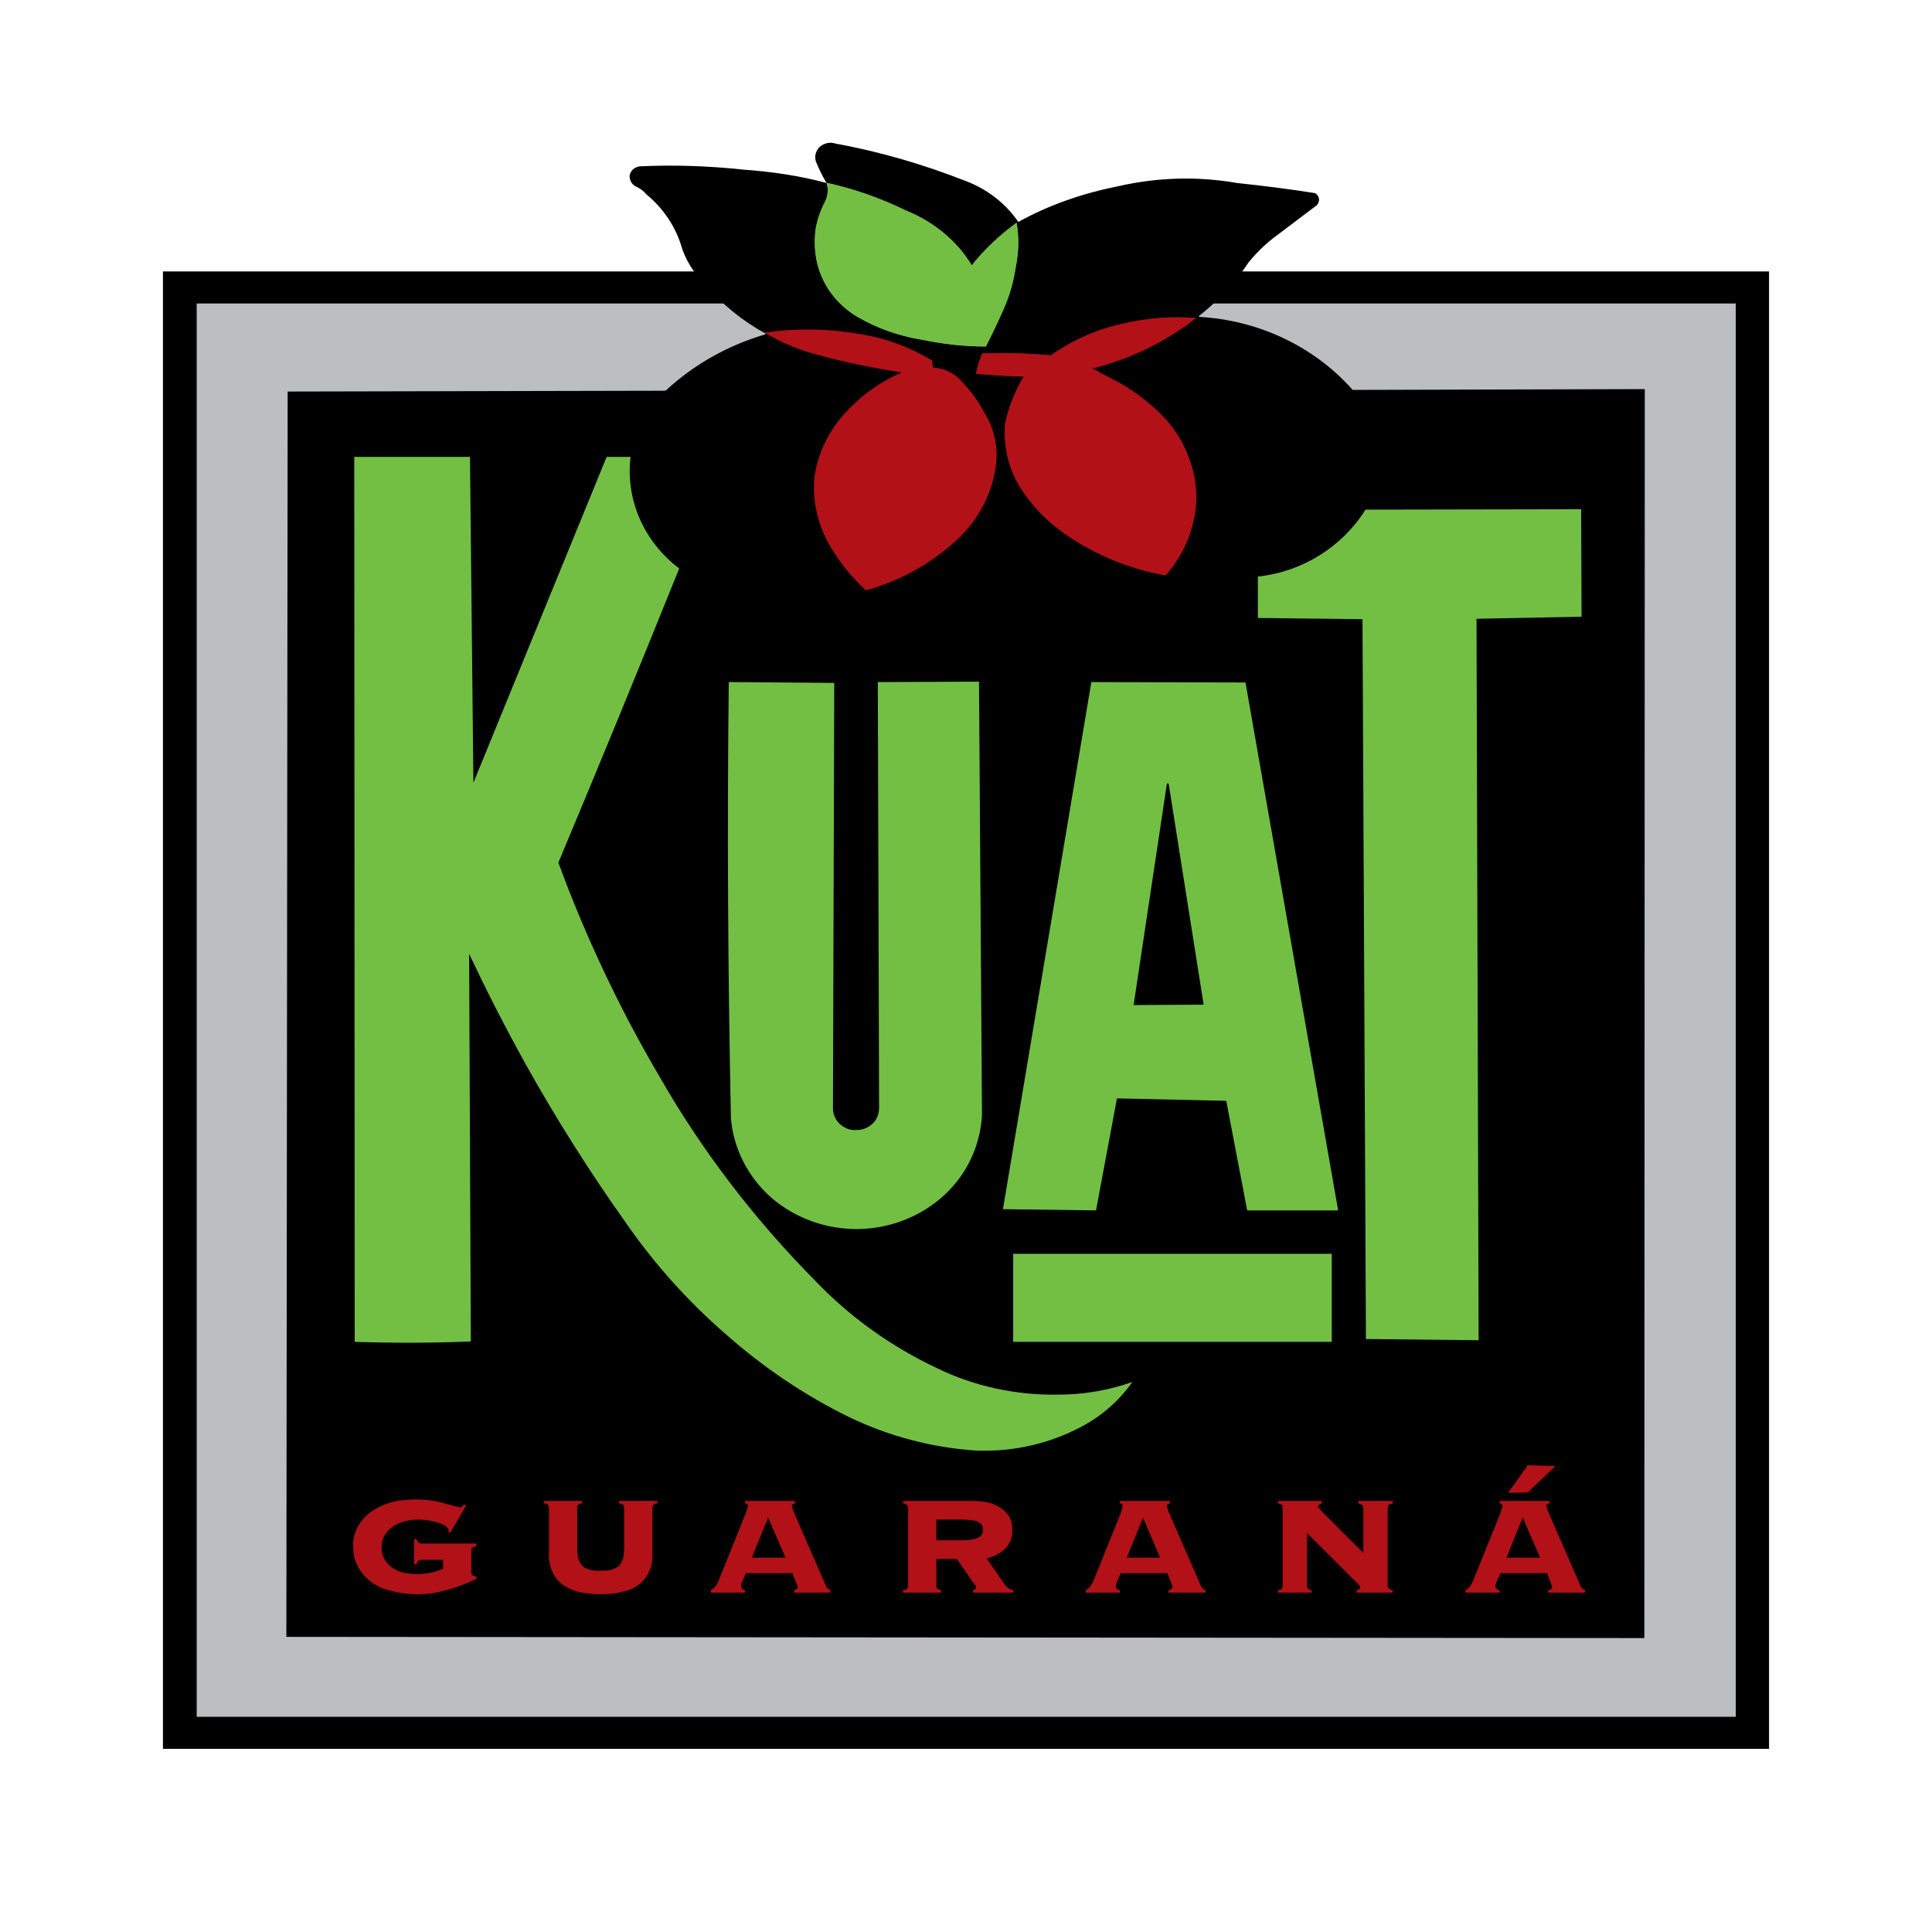 <?xml version="1.0" encoding="utf-8"?>
<!-- Generator: Adobe Illustrator 13.0.0, SVG Export Plug-In . SVG Version: 6.00 Build 14948)  -->
<!DOCTYPE svg PUBLIC "-//W3C//DTD SVG 1.0//EN" "http://www.w3.org/TR/2001/REC-SVG-20010904/DTD/svg10.dtd">
<svg version="1.0" id="Layer_1" xmlns="http://www.w3.org/2000/svg" xmlns:xlink="http://www.w3.org/1999/xlink" x="0px" y="0px"
	 width="192.756px" height="192.756px" viewBox="0 0 192.756 192.756" enable-background="new 0 0 192.756 192.756"
	 xml:space="preserve">
<g>
	<polygon fill-rule="evenodd" clip-rule="evenodd" fill="#FFFFFF" points="0,0 192.756,0 192.756,192.756 0,192.756 0,0 	"/>
	<polygon fill-rule="evenodd" clip-rule="evenodd" points="16.257,171.285 16.257,174.483 176.498,174.483 176.498,27.081 
		16.257,27.081 16.257,171.285 	"/>
	<polygon fill-rule="evenodd" clip-rule="evenodd" fill="#BCBEC0" points="19.624,171.285 173.176,171.285 173.176,30.279 
		19.624,30.279 19.624,171.285 	"/>
	<polygon fill-rule="evenodd" clip-rule="evenodd" fill="#B11117" points="76.512,32.362 82.393,32.182 87.229,32.995 
		92.257,34.893 97,37.966 99.654,42.395 100.129,46.552 98.707,53.512 92.447,58.121 86.566,59.838 83.531,56.765 79.832,51.071 
		80.116,43.027 86.186,37.333 76.607,35.345 76.323,33.537 76.512,32.362 	"/>
	<path fill-rule="evenodd" clip-rule="evenodd" d="M101.598,22.142c-1.236-1.822-3.068-3.239-5.156-4.049
		c-4.218-1.66-8.606-2.956-13.08-3.765c-0.554-0.203-1.151-0.041-1.577,0.324c-0.384,0.364-0.554,0.931-0.384,1.457
		c0.298,0.729,0.639,1.458,1.065,2.146c-2.727-0.729-5.497-1.134-8.351-1.336c-3.408-0.364-6.859-0.485-10.311-0.323
		c-0.469,0.081-0.895,0.404-0.98,0.89c-0.042,0.486,0.213,0.931,0.639,1.134c0.384,0.162,0.768,0.445,1.023,0.77
		c1.577,1.295,2.77,2.996,3.409,4.898c0.426,1.538,1.278,2.955,2.471,4.089c1.662,1.983,3.708,3.644,6.008,4.898
		c0,0.041,0,0.081,0,0.081c-3.75,1.093-7.115,2.996-9.927,5.586c-0.042,0-0.085,0.041-0.17,0.041l-37.578,0.081L28.571,163.31
		l135.486,0.121L164.1,38.821l-29.143,0.081c-3.834-4.332-9.373-6.963-15.338-7.287c0,0,0-0.041,0-0.081
		c1.918-1.539,3.621-3.32,4.943-5.344c0.852-1.053,1.832-1.984,2.896-2.753l3.963-2.996c0.127-0.202,0.213-0.405,0.17-0.647
		c-0.043-0.203-0.17-0.405-0.383-0.526c-2.557-0.405-5.156-0.729-7.797-1.012c-3.92-0.688-7.969-0.567-11.846,0.324
		C108.074,19.268,104.664,20.441,101.598,22.142L101.598,22.142L101.598,22.142z M76.289,33.194
		c3.195-0.486,6.476-0.405,9.672,0.162c2.513,0.405,4.942,1.336,7.072,2.631c-0.042,0.243,0,0.445,0.085,0.688
		c0.852,0.041,1.619,0.365,2.301,0.85c1.107,1.053,2.088,2.268,2.77,3.604c1.021,1.619,1.447,3.562,1.15,5.465
		c-0.342,2.429-1.45,4.696-3.154,6.559c-2.642,2.712-6.007,4.696-9.799,5.748c-1.364-1.254-2.556-2.712-3.494-4.291
		c-1.235-2.064-1.832-4.413-1.662-6.801c0.298-2.469,1.406-4.777,3.11-6.64c1.577-1.7,3.451-3.077,5.624-4.008
		c-2.854-0.445-5.709-1.012-8.479-1.781C79.655,34.894,77.908,34.166,76.289,33.194L76.289,33.194z"/>
	<path fill-rule="evenodd" clip-rule="evenodd" fill="#B11117" d="M119.32,31.736c-2.428-0.202-4.898,0-7.328,0.567
		c-2.598,0.567-5.027,1.66-7.156,3.158c-2.26-0.202-4.559-0.283-6.818-0.202c-0.297,0.647-0.51,1.336-0.638,2.024
		c1.576,0.162,3.195,0.243,4.771,0.283c-0.895,1.458-1.533,3.077-1.873,4.737c-0.172,2.227,0.34,4.453,1.533,6.356
		c1.15,1.821,2.684,3.4,4.516,4.655c2.982,2.065,6.348,3.441,9.971,4.089c1.234-1.417,2.172-3.117,2.641-4.898
		c0.639-2.308,0.512-4.737-0.383-6.963c-0.639-1.741-1.705-3.279-3.111-4.575c-1.277-1.174-2.684-2.227-4.26-3.036
		c-0.725-0.365-1.492-0.77-2.215-1.174C112.76,35.825,116.297,34.084,119.32,31.736L119.32,31.736z"/>
	<path fill-rule="evenodd" clip-rule="evenodd" fill="#B11117" d="M119.32,31.736c-2.428-0.202-4.898,0-7.328,0.567
		c-2.598,0.567-5.027,1.66-7.156,3.158c-2.26-0.202-4.559-0.283-6.818-0.202c-0.297,0.647-0.51,1.336-0.638,2.024
		c1.576,0.162,3.195,0.243,4.771,0.283c-0.895,1.458-1.533,3.077-1.873,4.737c-0.172,2.227,0.34,4.453,1.533,6.356
		c1.15,1.821,2.684,3.4,4.516,4.655c2.982,2.065,6.348,3.441,9.971,4.089c1.234-1.417,2.172-3.117,2.641-4.898
		c0.639-2.308,0.512-4.737-0.383-6.963c-0.639-1.741-1.705-3.279-3.111-4.575c-1.277-1.174-2.684-2.227-4.26-3.036
		c-0.725-0.365-1.492-0.77-2.215-1.174C112.76,35.825,116.297,34.084,119.32,31.736L119.32,31.736z"/>
	<path fill-rule="evenodd" clip-rule="evenodd" fill="#72BF44" d="M136.279,133.595l11.246,0.121l-0.213-71.98l10.482-0.203
		l-0.043-10.728l-21.516,0.041c-2.301,3.684-6.264,6.194-10.738,6.68v4.129l10.439,0.122L136.279,133.595L136.279,133.595z"/>
	<path fill-rule="evenodd" clip-rule="evenodd" fill="#72BF44" d="M100.064,120.64l9.287,0.121l2.088-11.174l10.906,0.243
		l2.088,10.931h9.076l-9.246-52.669l-15.381-0.041L100.064,120.64L100.064,120.64L100.064,120.64z M120.088,100.235l-6.986,0.04
		l3.322-22.104c0.043,0,0.129,0,0.17,0L120.088,100.235L120.088,100.235z"/>
	<path fill-rule="evenodd" clip-rule="evenodd" fill="#72BF44" d="M46.806,95.175c1.747,3.685,3.621,7.368,5.624,10.972
		c3.025,5.425,6.348,10.688,9.969,15.788c2.855,4.13,6.221,7.895,10.055,11.215c3.707,3.279,7.839,6.072,12.313,8.259
		c3.962,1.902,8.266,3.036,12.697,3.319c3.366,0.121,6.69-0.566,9.715-2.024c2.342-1.093,4.346-2.753,5.793-4.817l0,0
		c-2.344,0.81-4.814,1.255-7.328,1.255c-4.219,0.081-8.393-0.81-12.143-2.632c-4.559-2.146-8.692-5.101-12.1-8.663
		c-6.178-6.234-11.461-13.157-15.722-20.646c-3.962-6.761-7.286-13.846-9.97-21.133c4.09-9.757,8.095-19.513,12.058-29.351
		c-3.536-2.672-5.369-6.882-4.857-11.133h-2.386L47.232,78.09l-0.341-32.508H35.345l0.043,88.296
		c3.834,0.121,7.711,0.121,11.588-0.041L46.806,95.175L46.806,95.175z"/>
	<path fill-rule="evenodd" clip-rule="evenodd" fill="#72BF44" d="M72.923,111.571c0.256,3.036,1.704,5.87,4.047,7.935
		c2.343,2.024,5.454,3.157,8.649,3.117c3.196-0.04,6.263-1.255,8.564-3.36c2.301-2.104,3.622-4.979,3.792-8.016L97.677,68.01
		L87.58,68.051l0.127,42.468c0,0.607-0.213,1.174-0.639,1.579c-0.469,0.445-1.022,0.647-1.662,0.647
		c-0.597,0.04-1.193-0.202-1.619-0.607c-0.468-0.445-0.681-0.972-0.681-1.579l0.127-42.427l-10.481-0.081c-0.042,0-0.042,0-0.042,0
		C72.54,82.544,72.625,97.078,72.923,111.571L72.923,111.571z"/>
	<path fill-rule="evenodd" clip-rule="evenodd" fill="#72BF44" d="M101.426,22.223c-1.66,1.215-3.195,2.632-4.472,4.251
		c-1.492-2.47-3.835-4.372-6.562-5.465c-2.472-1.214-5.113-2.146-7.84-2.753c-0.042,0-0.042,0-0.085,0
		c0.213,0.647,0.127,1.295-0.17,1.903c-0.426,0.81-0.724,1.66-0.895,2.55c-0.256,1.66-0.085,3.401,0.597,4.939
		c0.724,1.66,2.002,3.077,3.621,4.008c1.96,1.133,4.09,1.862,6.306,2.227c2.13,0.445,4.261,0.688,6.434,0.688
		c0.639-1.255,1.236-2.51,1.789-3.765c0.596-1.336,0.98-2.753,1.193-4.169C101.641,25.178,101.682,23.68,101.426,22.223
		L101.426,22.223z"/>
	<path fill-rule="evenodd" clip-rule="evenodd" fill="#72BF44" d="M101.426,22.223c-1.66,1.215-3.195,2.632-4.472,4.251
		c-1.492-2.47-3.835-4.372-6.562-5.465c-2.472-1.214-5.113-2.146-7.84-2.753c-0.042,0-0.042,0-0.085,0
		c0.213,0.647,0.127,1.295-0.17,1.903c-0.426,0.81-0.724,1.66-0.895,2.55c-0.256,1.66-0.085,3.401,0.597,4.939
		c0.724,1.66,2.002,3.077,3.621,4.008c1.96,1.133,4.09,1.862,6.306,2.227c2.13,0.445,4.261,0.688,6.434,0.688
		c0.639-1.255,1.236-2.51,1.789-3.765c0.596-1.336,0.98-2.753,1.193-4.169C101.641,25.178,101.682,23.68,101.426,22.223
		L101.426,22.223z"/>
	<polygon fill-rule="evenodd" clip-rule="evenodd" fill="#72BF44" points="101.086,133.878 132.869,133.878 132.869,125.093 
		101.086,125.093 101.086,133.878 	"/>
	<path fill-rule="evenodd" clip-rule="evenodd" fill="#B11117" d="M154.471,158.897h3.664v-0.244
		c-0.084-0.04-0.127-0.08-0.213-0.121c-0.127-0.08-0.213-0.202-0.256-0.364l0,0l-3.195-7.327c-0.041-0.122-0.084-0.243-0.127-0.405
		c-0.043-0.04-0.043-0.081-0.043-0.121v-0.041v-0.04c0-0.04,0-0.081,0-0.122c0.043,0,0.043-0.04,0.086-0.04
		c0-0.04,0.043-0.04,0.084-0.04c0.043,0,0.086-0.041,0.129-0.041v-0.243h-4.986v0.243h0.043c0.043,0.041,0.086,0.041,0.129,0.041
		c0,0.04,0.043,0.04,0.043,0.08c0.041,0,0.041,0.041,0.041,0.082c0,0,0.043,0.04,0.043,0.08v0.041l-0.043,0.081
		c-0.041,0.161-0.084,0.283-0.127,0.445l-2.643,6.559l-0.041,0.121c-0.129,0.283-0.256,0.526-0.385,0.729
		c-0.127,0.162-0.297,0.324-0.467,0.404v0.244h3.406v-0.244c-0.084,0-0.17-0.04-0.211-0.08c-0.086-0.041-0.129-0.081-0.172-0.162
		c0-0.041-0.043-0.121-0.043-0.162v-0.04c0.043-0.081,0.043-0.202,0.086-0.283l0.426-0.972h4.645l0.383,0.972
		c0.043,0.121,0.086,0.202,0.086,0.283c0.041,0.04,0.041,0.081,0.041,0.121v0.081c0,0.041-0.041,0.081-0.084,0.121
		c0,0-0.043,0.041-0.086,0.041c-0.041,0.04-0.127,0.08-0.213,0.08V158.897L154.471,158.897L154.471,158.897z M150.295,155.415
		l1.621-4.008l1.746,4.008H150.295L150.295,155.415z M130.398,158.168v-5.222l5.027,5.02h0.043l0.043,0.081
		c0.043,0.081,0.127,0.121,0.17,0.202c0,0.041,0,0.041,0.043,0.081v0.04c0,0.041-0.043,0.082-0.043,0.122
		c-0.043,0.04-0.084,0.081-0.127,0.081c-0.086,0.04-0.129,0.08-0.213,0.08v0.244h3.621v-0.244c-0.086,0-0.17-0.04-0.256-0.08
		c-0.043,0-0.086-0.041-0.127-0.081l-0.043-0.04c-0.043-0.041-0.043-0.082-0.086-0.122c0-0.04,0-0.121,0-0.162v-7.651v-0.121
		c0-0.041,0.043-0.081,0.043-0.162c0-0.04,0.043-0.081,0.086-0.081c0.041-0.041,0.084-0.081,0.127-0.081
		c0.086-0.04,0.17-0.04,0.256-0.081v-0.243h-3.451v0.243l0.127,0.041c0.086,0,0.129,0.04,0.213,0.08c0,0,0.043,0,0.043,0.041
		l0.043,0.041c0.043,0.04,0.043,0.08,0.043,0.121c0.041,0.081,0.041,0.121,0.041,0.202v4.413l-4.217-4.211
		c0-0.04-0.043-0.08-0.086-0.121s-0.084-0.081-0.127-0.121c-0.043-0.041-0.043-0.081-0.086-0.122v-0.04v-0.041
		c0-0.04,0.043-0.08,0.086-0.121s0.043-0.041,0.084-0.081c0.086-0.04,0.129-0.04,0.213-0.081v-0.243h-4.387v0.243l0.127,0.041
		c0.086,0,0.129,0.04,0.172,0.08c0.041,0,0.084,0.041,0.084,0.041c0.043,0.041,0.043,0.081,0.043,0.081l0.043,0.081
		c0,0.081,0,0.121,0,0.202v7.651v0.081c0,0.081,0,0.121-0.043,0.162c0,0.041,0,0.081-0.043,0.081c0,0.04-0.043,0.04-0.084,0.081
		l-0.086,0.04c-0.043,0-0.129,0.04-0.213,0.04v0.244h3.365v-0.244l-0.127-0.04c-0.043,0-0.129-0.04-0.17-0.04
		c-0.043-0.041-0.043-0.041-0.086-0.081c0,0-0.043-0.04-0.043-0.081l-0.043-0.081C130.398,158.29,130.398,158.209,130.398,158.168
		L130.398,158.168z M116.594,158.897h3.664v-0.244c-0.084-0.04-0.17-0.08-0.213-0.121c-0.127-0.08-0.213-0.202-0.256-0.364l0,0
		l-3.195-7.327c-0.043-0.122-0.084-0.243-0.127-0.405c-0.043-0.04-0.043-0.081-0.043-0.121v-0.041v-0.04c0-0.04,0-0.081,0-0.122
		c0.043,0,0.043-0.04,0.086-0.04c0-0.04,0.041-0.04,0.084-0.04s0.086-0.041,0.129-0.041v-0.243h-4.986v0.243h0.043
		c0.043,0.041,0.086,0.041,0.129,0.041c0,0.04,0.043,0.04,0.043,0.08c0.041,0,0.041,0.041,0.041,0.082c0,0,0.043,0.04,0.043,0.08
		l-0.043,0.041v0.081c-0.041,0.161-0.084,0.283-0.127,0.445l-2.641,6.559l-0.043,0.121c-0.129,0.283-0.256,0.526-0.383,0.729
		c-0.129,0.162-0.299,0.324-0.471,0.404v0.244h3.408v-0.244c-0.084,0-0.17-0.04-0.254-0.08c-0.043-0.041-0.086-0.081-0.129-0.162
		c0-0.041-0.043-0.121-0.043-0.162v-0.04c0.043-0.081,0.043-0.202,0.086-0.283l0.426-0.972h4.645l0.383,0.972
		c0.043,0.121,0.086,0.202,0.086,0.283c0.043,0.04,0.043,0.081,0.043,0.121v0.081c0,0.041-0.043,0.081-0.086,0.121
		c0,0-0.043,0.041-0.086,0.041c-0.041,0.04-0.127,0.08-0.213,0.08V158.897L116.594,158.897L116.594,158.897z M112.42,155.415
		l1.619-4.008l1.703,4.008H112.42L112.42,155.415z M90.094,158.897h3.792v-0.244l-0.128-0.04c-0.043,0-0.128-0.04-0.17-0.081
		c-0.043,0-0.043,0-0.085-0.04l-0.043-0.04c0-0.041-0.042-0.082-0.042-0.122s0-0.121,0-0.162v-2.632h2.045l1.618,2.349
		c0.043,0.041,0.086,0.081,0.128,0.122c0.043,0.04,0.043,0.08,0.085,0.121c0.043,0.04,0.043,0.121,0.086,0.162c0,0.04,0,0.04,0,0.08
		c0,0.041,0,0.082-0.043,0.122c0,0.04-0.043,0.081-0.085,0.081c-0.043,0.04-0.128,0.08-0.171,0.08v0.244h4.005v-0.244
		c-0.086,0-0.17-0.04-0.256-0.08c-0.17-0.081-0.34-0.203-0.469-0.324c-0.127-0.202-0.297-0.405-0.426-0.607l-1.49-2.146
		c0.639-0.161,1.277-0.485,1.746-0.891c0.553-0.526,0.852-1.214,0.809-1.942l-0.043-0.607c-0.084-0.527-0.383-0.972-0.766-1.337
		c-0.469-0.404-1.023-0.688-1.619-0.81c-0.512-0.121-1.023-0.162-1.492-0.162h-6.987v0.243l0.127,0.041
		c0.085,0,0.128,0.04,0.213,0.08c0,0,0.043,0.041,0.085,0.041c0,0.041,0,0.081,0.043,0.081v0.081
		c0.043,0.081,0.043,0.121,0.043,0.202v7.651v0.081c-0.043,0.081-0.043,0.121-0.043,0.162c-0.043,0.041-0.043,0.081-0.043,0.081
		c-0.042,0.04-0.085,0.04-0.085,0.081l-0.084,0.04c-0.086,0-0.171,0.04-0.256,0.04V158.897L90.094,158.897L90.094,158.897z
		 M93.417,151.61h2.386c0.298,0,0.639,0,0.98,0.04c0.256,0.04,0.469,0.081,0.682,0.122l0.213,0.121
		c0.128,0.08,0.256,0.162,0.299,0.283c0.084,0.161,0.084,0.324,0.084,0.445v0.242c-0.043,0.122-0.127,0.244-0.212,0.365
		c-0.128,0.122-0.256,0.202-0.426,0.243c-0.214,0.081-0.426,0.121-0.64,0.161c-0.298,0.04-0.597,0.04-0.938,0.04h-2.428V151.61
		L93.417,151.61z M79.229,158.897h3.621v-0.244c-0.042-0.04-0.127-0.08-0.213-0.121c-0.127-0.08-0.212-0.202-0.255-0.364l0,0
		l-3.196-7.327c-0.042-0.122-0.085-0.243-0.128-0.405c0-0.04-0.043-0.081-0.043-0.121v-0.041v-0.04c0-0.04,0-0.081,0.043-0.122
		c0,0,0-0.04,0.042-0.04c0.043-0.04,0.043-0.04,0.085-0.04s0.085-0.041,0.128-0.041v-0.243H74.33v0.243h0.085
		c0,0.041,0.043,0.041,0.085,0.041c0.042,0.04,0.042,0.04,0.085,0.08c0,0,0,0.041,0.042,0.082c0,0,0,0.04,0,0.08v0.041l-0.042,0.081
		c-0.042,0.161-0.085,0.283-0.127,0.445l-2.642,6.559l-0.042,0.121c-0.085,0.283-0.213,0.526-0.384,0.729
		c-0.127,0.162-0.255,0.324-0.468,0.404v0.244h3.409v-0.244c-0.085,0-0.171-0.04-0.213-0.08c-0.085-0.041-0.128-0.081-0.128-0.162
		c-0.042-0.041-0.042-0.121-0.042-0.162v-0.04c0-0.081,0-0.202,0.042-0.283l0.426-0.972h4.644l0.384,0.972
		c0.042,0.121,0.085,0.202,0.127,0.283c0,0.04,0,0.081,0,0.121v0.081c0,0.041-0.042,0.081-0.042,0.121
		c-0.043,0-0.085,0.041-0.128,0.041c-0.042,0.04-0.128,0.08-0.17,0.08V158.897L79.229,158.897L79.229,158.897z M75.011,155.415
		l1.619-4.008l1.747,4.008H75.011L75.011,155.415z M62.272,150.517v4.008l-0.042,0.526c0,0.243-0.085,0.526-0.213,0.77
		c-0.085,0.202-0.213,0.404-0.426,0.526c-0.213,0.121-0.426,0.243-0.682,0.283c-0.341,0.081-0.64,0.081-0.98,0.081h-0.553
		c-0.256-0.041-0.554-0.081-0.81-0.202c-0.255-0.081-0.426-0.243-0.554-0.405c-0.17-0.202-0.255-0.404-0.34-0.647
		c-0.043-0.324-0.085-0.648-0.085-0.973v-3.967c0-0.081,0-0.162,0-0.202c0-0.081,0.042-0.121,0.085-0.162l0.042-0.041
		c0.043-0.04,0.085-0.04,0.128-0.08c0.086,0,0.128-0.041,0.213-0.041v-0.243h-3.792v0.243c0.085,0,0.171,0.041,0.213,0.041
		c0.085,0.04,0.127,0.04,0.17,0.08l0.042,0.041c0.043,0.041,0.043,0.121,0.043,0.162c0.042,0.04,0.042,0.121,0.042,0.202v4.413
		c-0.042,0.566,0.042,1.134,0.255,1.66c0.213,0.688,0.682,1.254,1.321,1.659c0.468,0.283,0.979,0.486,1.491,0.607
		c0.682,0.122,1.364,0.202,2.045,0.202l1.107-0.04c0.597-0.081,1.193-0.203,1.79-0.405c0.937-0.323,1.705-1.052,2.045-1.983
		c0.213-0.486,0.298-1.012,0.256-1.539v-4.574v-0.121c0.042-0.041,0.042-0.122,0.042-0.162c0.043-0.04,0.043-0.081,0.085-0.122
		c0.042,0,0.085-0.04,0.17-0.08c0.042,0,0.127-0.041,0.213-0.041v-0.243h-3.834v0.243c0.084,0,0.17,0.041,0.255,0.041
		c0.043,0.04,0.085,0.04,0.128,0.08l0.042,0.041c0.043,0.041,0.043,0.121,0.043,0.162C62.272,150.354,62.272,150.436,62.272,150.517
		L62.272,150.517z M47.53,157.521v-0.202l-0.128-0.041c-0.084-0.04-0.127-0.04-0.213-0.081l-0.042-0.04l-0.042-0.041
		c-0.043-0.04-0.043-0.08-0.085-0.121c0-0.081,0-0.121,0-0.202v-2.024v-0.081c0-0.081,0.042-0.122,0.042-0.162
		c0-0.081,0.043-0.081,0.085-0.121c0.042-0.04,0.085-0.081,0.128-0.081c0.085-0.04,0.17-0.04,0.256-0.081v-0.243h-5.411h-0.085
		c-0.085,0-0.128-0.04-0.213-0.04c0,0-0.042-0.04-0.085-0.04c0-0.041-0.043-0.041-0.043-0.082l-0.042-0.081
		c-0.042-0.081-0.042-0.121-0.084-0.201H41.31v2.51h0.256l0.042-0.122c0-0.04,0.042-0.121,0.085-0.162c0-0.04,0.043-0.04,0.043-0.08
		c0.043,0,0.085-0.041,0.085-0.041h0.085c0.085-0.04,0.17-0.04,0.213-0.04h2.088v0.891c-0.81,0.364-1.705,0.526-2.599,0.526
		c-0.426,0-0.894-0.041-1.32-0.122c-0.725-0.162-1.364-0.566-1.79-1.134c-0.298-0.404-0.426-0.89-0.426-1.416l0.042-0.527
		c0.213-0.85,0.852-1.538,1.705-1.862c0.554-0.242,1.192-0.363,1.832-0.363c0.512,0,1.023,0.04,1.492,0.162
		c0.425,0.08,0.809,0.201,1.193,0.404c0.127,0.08,0.255,0.161,0.34,0.283c0.042,0.041,0.085,0.122,0.085,0.203
		c0,0.08-0.043,0.12-0.085,0.161l0.256,0.081l1.576-2.712l-0.213-0.082c-0.042,0.041-0.127,0.122-0.17,0.162
		c-0.085,0.081-0.17,0.122-0.298,0.122l-0.085-0.041l-1.108-0.283c-1.022-0.324-2.13-0.485-3.237-0.485l-1.193,0.08
		c-1.023,0.081-2.045,0.445-2.897,0.973c-1.321,0.809-2.131,2.186-2.087,3.684l0.084,0.891c0.341,1.498,1.449,2.713,2.939,3.279
		c1.108,0.364,2.259,0.566,3.409,0.566c0.597,0,1.193-0.04,1.79-0.161C44.846,158.613,46.209,158.168,47.53,157.521L47.53,157.521z
		 M152.342,146.307l-1.875,2.631l1.959-0.04l2.77-2.632l-2.854-0.08V146.307L152.342,146.307z"/>
</g>
</svg>
